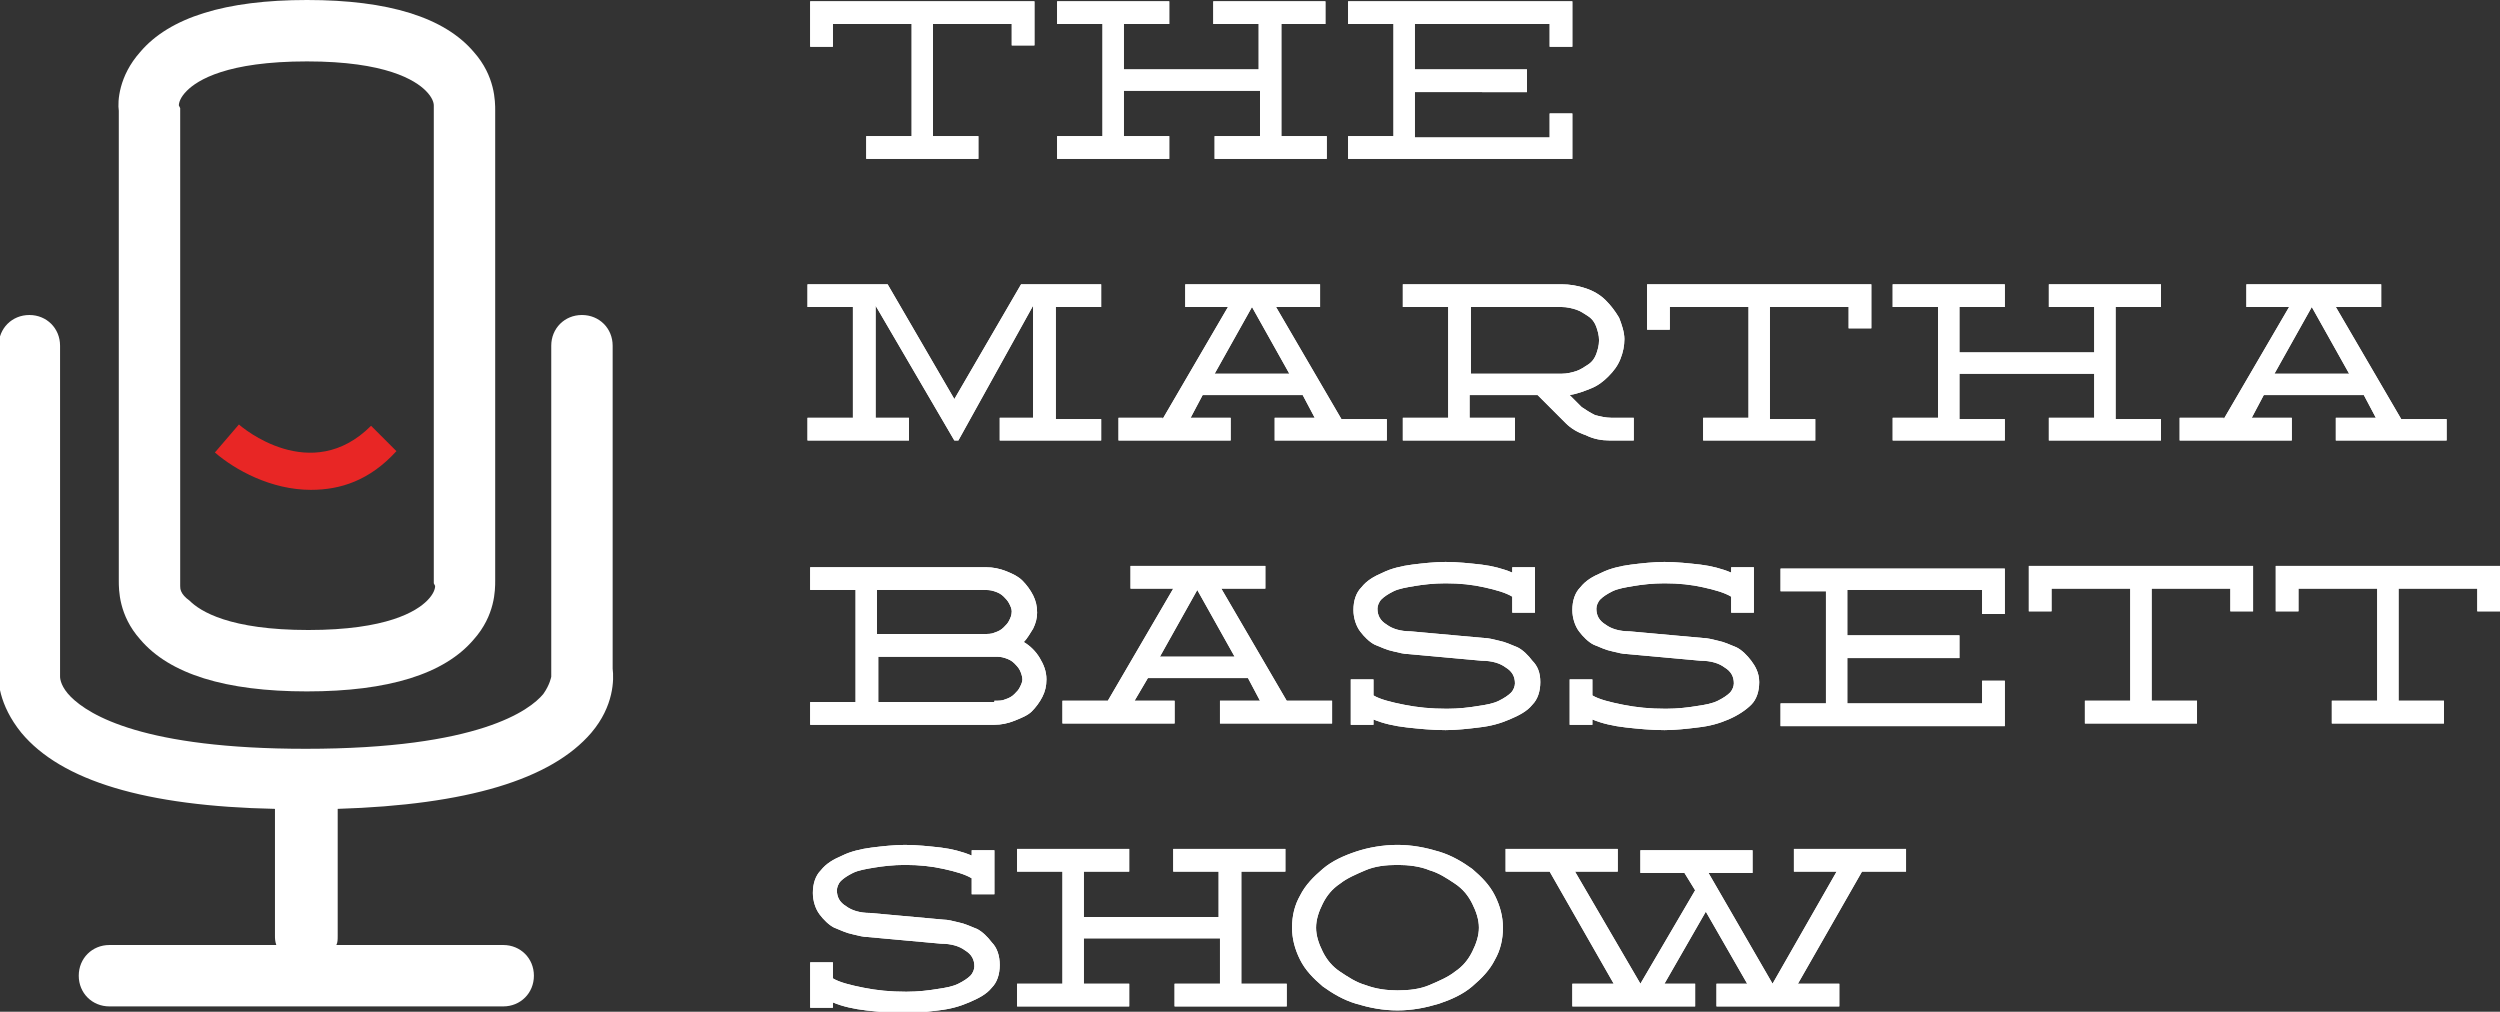 <svg version="1.1" id="Layer_1" xmlns="http://www.w3.org/2000/svg" x="0" y="0" viewBox="0 0 187.3 75.8" xml:space="preserve"><rect x="0" y="0" width="187.3" height="75.8" fill="#333333" stroke="none"/><style>.st0{fill:#fff}</style><path class="st0" d="M77.5 3.4h-1.7V1.8h-5.9v8.4h3.4v1.7h-8.4v-1.7h3.4V1.8h-5.9v1.7h-1.7V.1h16.8v3.3zM96 10.2h3.4v1.7H91v-1.7h3.4V6.8H84.2v3.4h3.4v1.7h-8.4v-1.7h3.4V1.8h-3.4V.1h8.4v1.7h-3.4v3.4h10.1V1.8h-3.4V.1h8.4v1.7H96v8.4zM116.1 1.8H106v3.4h8.4v1.7H106v3.4h10.1V8.5h1.7v3.4H101v-1.7h3.4V1.8H101V.1h16.8v3.4h-1.7V1.8zM71.8 33h-.3l-5.9-10.1v8.4h2.5V33h-7.6v-1.7h3.4V23h-3.4v-1.7h6l5 8.6 5-8.6h6V23h-3.4v8.4h3.4V33h-7.6v-1.7h2.5v-8.4L71.8 33zM87.1 31.4L92 23h-3.2v-1.7h10.1V23h-3.3l4.9 8.4h3.4V33h-8.4v-1.7h3l-.9-1.7h-7.5l-.9 1.7h3V33h-8.4v-1.7h3.3v.1zm9.5-3.4l-2.8-5-2.8 5h5.6zM120.6 33c-.6 0-1.2-.1-1.8-.4-.6-.2-1.1-.5-1.5-.9l-2.1-2.1h-5.1v1.7h3.4V33h-8.4v-1.7h3.4V23h-3.4v-1.7H117c.6 0 1.2.1 1.8.3.6.2 1.1.5 1.5.9s.7.8 1 1.3c.2.5.4 1.1.4 1.6s-.1 1-.3 1.5c-.2.5-.5.9-.9 1.3s-.8.7-1.3.9c-.5.2-1 .4-1.6.5l.9.9c.3.2.6.4 1 .6.4.1.8.2 1.2.2h1.7V33h-1.8zm-3.6-5c.4 0 .8-.1 1.1-.2.3-.1.6-.3.9-.5s.5-.5.6-.8.2-.6.2-1-.1-.7-.2-1-.3-.6-.6-.8c-.3-.2-.6-.4-.9-.5s-.7-.2-1.1-.2h-6.8v5h6.8zM140.2 24.6h-1.7V23h-5.9v8.4h3.4V33h-8.4v-1.7h3.4V23h-5.9v1.7h-1.7v-3.4h16.8v3.3zM158.5 31.4h3.4V33h-8.4v-1.7h3.4V28h-10.1v3.4h3.4V33h-8.4v-1.7h3.4V23h-3.4v-1.7h8.4V23h-3.4v3.4h10.1V23h-3.4v-1.7h8.4V23h-3.4v8.4zM166.6 31.4l4.9-8.4h-3.2v-1.7h10.1V23H175l4.9 8.4h3.4V33H175v-1.7h3l-.9-1.7h-7.5l-.9 1.7h3V33h-8.4v-1.7h3.3v.1zM176 28l-2.8-5-2.8 5h5.6zM76.7 48.1c.5.3.9.7 1.2 1.2.3.5.5 1 .5 1.6 0 .5-.1.9-.3 1.3-.2.4-.5.8-.8 1.1s-.8.5-1.3.7-1 .3-1.5.3H60.7v-1.7h3.4v-8.4h-3.4v-1.7h13.2c.5 0 1 .1 1.5.3s.9.4 1.2.7c.3.3.6.7.8 1.1.2.4.3.8.3 1.3 0 .4-.1.8-.3 1.2-.2.3-.4.7-.7 1zm-11-.6h8c.3 0 .6 0 .8-.1.3-.1.5-.2.7-.4s.3-.3.4-.5.2-.4.2-.7c0-.2-.1-.4-.2-.6-.1-.2-.3-.4-.4-.5-.2-.2-.4-.3-.7-.4-.3-.1-.5-.1-.8-.1h-8v3.3zm8.8 5c.3 0 .6 0 .8-.1.3-.1.5-.2.7-.4s.3-.3.4-.5.2-.4.2-.6c0-.2-.1-.5-.2-.7s-.3-.4-.4-.5c-.2-.2-.4-.3-.7-.4-.3-.1-.5-.1-.8-.1h-8.7v3.4h8.7v-.1zM83 52.5l4.9-8.4h-3.2v-1.7h10.1v1.7h-3.3l4.9 8.4h3.4v1.7h-8.4v-1.7h3l-.9-1.7H86l-1 1.7h3v1.7h-8.4v-1.7H83zm9.5-3.3l-2.8-5-2.8 5h5.6zM115.4 51.1c0 .7-.2 1.3-.6 1.7-.4.5-1 .8-1.7 1.1s-1.4.5-2.3.6c-.8.1-1.7.2-2.5.2-1 0-2-.1-2.9-.2-.9-.1-1.8-.3-2.5-.6v.4h-1.7v-3.4h1.7v1.2c.5.3 1.3.5 2.3.7s2 .3 3.2.3c.9 0 1.7-.1 2.3-.2.7-.1 1.2-.2 1.6-.4s.7-.4.9-.6c.2-.2.3-.5.3-.7 0-.5-.2-.9-.7-1.2-.4-.3-1-.5-1.8-.5l-5.5-.5c-.3 0-.7-.1-1.1-.2-.5-.1-.9-.3-1.4-.5-.4-.2-.8-.6-1.1-1-.3-.4-.5-1-.5-1.6 0-.7.2-1.3.6-1.7.4-.5.9-.8 1.6-1.1.6-.3 1.4-.5 2.2-.6s1.7-.2 2.5-.2c.9 0 1.8.1 2.7.2.8.1 1.6.3 2.3.6v-.4h1.7v3.4h-1.7v-1.2c-.5-.3-1.2-.5-2.1-.7s-1.8-.3-2.9-.3c-.9 0-1.7.1-2.3.2-.6.1-1.2.2-1.6.4s-.7.4-.9.6c-.2.2-.3.5-.3.7 0 .5.2.9.7 1.2.4.3 1 .5 1.8.5l5.5.5c.3 0 .7.1 1.1.2.5.1.9.3 1.4.5.4.2.8.6 1.1 1 .4.4.6.9.6 1.6zM131.8 51.1c0 .7-.2 1.3-.6 1.7s-1 .8-1.7 1.1-1.4.5-2.3.6c-.8.1-1.7.2-2.5.2-1 0-2-.1-2.9-.2-.9-.1-1.8-.3-2.5-.6v.4h-1.7v-3.4h1.7v1.2c.5.3 1.3.5 2.3.7s2 .3 3.2.3c.9 0 1.7-.1 2.3-.2.7-.1 1.2-.2 1.6-.4s.7-.4.9-.6c.2-.2.3-.5.3-.7 0-.5-.2-.9-.7-1.2-.4-.3-1-.5-1.8-.5l-5.5-.5c-.3 0-.7-.1-1.1-.2-.5-.1-.9-.3-1.4-.5-.4-.2-.8-.6-1.1-1-.3-.4-.5-1-.5-1.6 0-.7.2-1.3.6-1.7.4-.5.9-.8 1.6-1.1.6-.3 1.4-.5 2.2-.6.8-.1 1.7-.2 2.5-.2.9 0 1.8.1 2.7.2.8.1 1.6.3 2.3.6v-.4h1.7v3.4h-1.7v-1.2c-.5-.3-1.2-.5-2.1-.7s-1.8-.3-2.9-.3c-.9 0-1.7.1-2.3.2-.6.1-1.2.2-1.6.4s-.7.4-.9.6c-.2.2-.3.5-.3.7 0 .5.2.9.7 1.2.4.3 1 .5 1.8.5l5.5.5c.3 0 .7.1 1.1.2.5.1.9.3 1.4.5.4.2.8.6 1.1 1s.6.9.6 1.6zM148.5 44.2h-10.1v3.4h8.4v1.7h-8.4v3.4h10.1V51h1.7v3.4h-16.8v-1.7h3.4v-8.4h-3.4v-1.7h16.8V46h-1.7v-1.8zM168.8 45.8h-1.7v-1.7h-5.9v8.4h3.4v1.7h-8.4v-1.7h3.4v-8.4h-5.9v1.7H152v-3.4h16.8v3.4zM187.3 45.8h-1.7v-1.7h-5.9v8.4h3.4v1.7h-8.4v-1.7h3.4v-8.4h-5.9v1.7h-1.7v-3.4h16.8v3.4z"/><g><path class="st0" d="M74.9 72.3c0 .7-.2 1.3-.6 1.7-.4.5-1 .8-1.7 1.1-.7.3-1.4.5-2.3.6-.8.1-1.7.2-2.5.2-1 0-2-.1-2.9-.2s-1.8-.3-2.5-.6v.4h-1.7v-3.4h1.7v1.2c.5.3 1.3.5 2.3.7 1 .2 2 .3 3.2.3.9 0 1.7-.1 2.3-.2.7-.1 1.2-.2 1.6-.4.4-.2.7-.4.9-.6.2-.2.3-.5.3-.7 0-.5-.2-.9-.7-1.2-.4-.3-1-.5-1.8-.5l-5.5-.5c-.3 0-.7-.1-1.1-.2-.5-.1-.9-.3-1.4-.5-.4-.2-.8-.6-1.1-1s-.5-1-.5-1.6c0-.7.2-1.3.6-1.7.4-.5.9-.8 1.6-1.1.6-.3 1.4-.5 2.2-.6.8-.1 1.7-.2 2.5-.2.9 0 1.8.1 2.7.2.8.1 1.6.3 2.3.6v-.4h1.7V67h-1.7v-1.2c-.5-.3-1.2-.5-2.1-.7s-1.8-.3-2.9-.3c-.9 0-1.7.1-2.3.2-.6.1-1.2.2-1.6.4-.4.2-.7.4-.9.6s-.3.5-.3.7c0 .5.2.9.7 1.2.4.3 1 .5 1.8.5l5.5.5c.3 0 .7.1 1.1.2.5.1.9.3 1.4.5.4.2.8.6 1.1 1 .4.4.6 1 .6 1.7zM93 73.7h3.4v1.7H88v-1.7h3.4v-3.4H81.2v3.4h3.4v1.7h-8.4v-1.7h3.4v-8.4h-3.4v-1.7h8.4v1.7h-3.4v3.4h10.1v-3.4h-3.4v-1.7h8.4v1.7H93v8.4zM104.7 63.3c1.1 0 2.1.2 3.1.5s1.8.8 2.5 1.3c.7.6 1.3 1.2 1.7 2 .4.8.6 1.6.6 2.4 0 .9-.2 1.7-.6 2.4-.4.8-1 1.4-1.7 2s-1.6 1-2.5 1.3c-1 .3-2 .5-3.1.5s-2.1-.2-3.1-.5-1.8-.8-2.5-1.3c-.7-.6-1.3-1.2-1.7-2-.4-.8-.6-1.6-.6-2.4 0-.9.2-1.7.6-2.4.4-.8 1-1.4 1.7-2s1.6-1 2.5-1.3 2-.5 3.1-.5zm0 10.9c.9 0 1.7-.1 2.4-.4.7-.3 1.4-.6 1.9-1 .6-.4 1-.9 1.3-1.5s.5-1.2.5-1.8-.2-1.2-.5-1.8c-.3-.6-.7-1.1-1.3-1.5-.6-.4-1.2-.8-1.9-1-.7-.3-1.6-.4-2.4-.4-.9 0-1.7.1-2.4.4-.7.3-1.4.6-1.9 1-.6.4-1 .9-1.3 1.5s-.5 1.2-.5 1.8.2 1.2.5 1.8c.3.6.7 1.1 1.3 1.5.6.4 1.2.8 1.9 1 .8.3 1.6.4 2.4.4zM132.8 73.7l4.8-8.4h-3.2v-1.7h8.4v1.7h-3.3l-4.8 8.4h3.1v1.7h-9.2v-1.7h2.3l-3.1-5.4-3.1 5.4h2.3v1.7h-9.2v-1.7h3.1l-4.8-8.4h-3.3v-1.7h8.4v1.7H118l4.9 8.4 4.1-7-.8-1.3h-3.3v-1.7h8.4v1.7H128l4.8 8.3z"/></g><g><path class="st0" d="M77.5 3.4h-1.7V1.8h-5.9v8.4h3.4v1.7h-8.4v-1.7h3.4V1.8h-5.9v1.7h-1.7V.1h16.8v3.3zM96 10.2h3.4v1.7H91v-1.7h3.4V6.8H84.2v3.4h3.4v1.7h-8.4v-1.7h3.4V1.8h-3.4V.1h8.4v1.7h-3.4v3.4h10.1V1.8h-3.4V.1h8.4v1.7H96v8.4zM116.1 1.8H106v3.4h8.4v1.7H106v3.4h10.1V8.5h1.7v3.4H101v-1.7h3.4V1.8H101V.1h16.8v3.4h-1.7V1.8z"/></g><g><path class="st0" d="M71.8 33h-.3l-5.9-10.1v8.4h2.5V33h-7.6v-1.7h3.4V23h-3.4v-1.7h6l5 8.6 5-8.6h6V23h-3.4v8.4h3.4V33h-7.6v-1.7h2.5v-8.4L71.8 33zM87.1 31.4L92 23h-3.2v-1.7h10.1V23h-3.3l4.9 8.4h3.4V33h-8.4v-1.7h3l-.9-1.7h-7.5l-.9 1.7h3V33h-8.4v-1.7h3.3v.1zm9.5-3.4l-2.8-5-2.8 5h5.6zM120.6 33c-.6 0-1.2-.1-1.8-.4-.6-.2-1.1-.5-1.5-.9l-2.1-2.1h-5.1v1.7h3.4V33h-8.4v-1.7h3.4V23h-3.4v-1.7H117c.6 0 1.2.1 1.8.3.6.2 1.1.5 1.5.9s.7.8 1 1.3c.2.5.4 1.1.4 1.6s-.1 1-.3 1.5c-.2.5-.5.9-.9 1.3s-.8.7-1.3.9c-.5.2-1 .4-1.6.5l.9.9c.3.2.6.4 1 .6.4.1.8.2 1.2.2h1.7V33h-1.8zm-3.6-5c.4 0 .8-.1 1.1-.2.3-.1.6-.3.9-.5s.5-.5.6-.8.2-.6.2-1-.1-.7-.2-1-.3-.6-.6-.8c-.3-.2-.6-.4-.9-.5s-.7-.2-1.1-.2h-6.8v5h6.8zM140.2 24.6h-1.7V23h-5.9v8.4h3.4V33h-8.4v-1.7h3.4V23h-5.9v1.7h-1.7v-3.4h16.8v3.3zM158.5 31.4h3.4V33h-8.4v-1.7h3.4V28h-10.1v3.4h3.4V33h-8.4v-1.7h3.4V23h-3.4v-1.7h8.4V23h-3.4v3.4h10.1V23h-3.4v-1.7h8.4V23h-3.4v8.4zM166.6 31.4l4.9-8.4h-3.2v-1.7h10.1V23H175l4.9 8.4h3.4V33H175v-1.7h3l-.9-1.7h-7.5l-.9 1.7h3V33h-8.4v-1.7h3.3v.1zM176 28l-2.8-5-2.8 5h5.6z"/></g><g><path class="st0" d="M76.7 48.1c.5.3.9.7 1.2 1.2.3.5.5 1 .5 1.6 0 .5-.1.9-.3 1.3-.2.4-.5.8-.8 1.1s-.8.5-1.3.7-1 .3-1.5.3H60.7v-1.7h3.4v-8.4h-3.4v-1.7h13.2c.5 0 1 .1 1.5.3s.9.4 1.2.7c.3.3.6.7.8 1.1.2.4.3.8.3 1.3 0 .4-.1.8-.3 1.2-.2.3-.4.7-.7 1zm-11-.6h8c.3 0 .6 0 .8-.1.3-.1.5-.2.7-.4s.3-.3.4-.5.2-.4.2-.7c0-.2-.1-.4-.2-.6-.1-.2-.3-.4-.4-.5-.2-.2-.4-.3-.7-.4-.3-.1-.5-.1-.8-.1h-8v3.3zm8.8 5c.3 0 .6 0 .8-.1.3-.1.5-.2.7-.4s.3-.3.4-.5.2-.4.2-.6c0-.2-.1-.5-.2-.7s-.3-.4-.4-.5c-.2-.2-.4-.3-.7-.4-.3-.1-.5-.1-.8-.1h-8.7v3.4h8.7v-.1zM83 52.5l4.9-8.4h-3.2v-1.7h10.1v1.7h-3.3l4.9 8.4h3.4v1.7h-8.4v-1.7h3l-.9-1.7H86l-1 1.7h3v1.7h-8.4v-1.7H83zm9.5-3.3l-2.8-5-2.8 5h5.6zM115.4 51.1c0 .7-.2 1.3-.6 1.7-.4.5-1 .8-1.7 1.1s-1.4.5-2.3.6c-.8.1-1.7.2-2.5.2-1 0-2-.1-2.9-.2-.9-.1-1.8-.3-2.5-.6v.4h-1.7v-3.4h1.7v1.2c.5.3 1.3.5 2.3.7s2 .3 3.2.3c.9 0 1.7-.1 2.3-.2.7-.1 1.2-.2 1.6-.4s.7-.4.9-.6c.2-.2.3-.5.3-.7 0-.5-.2-.9-.7-1.2-.4-.3-1-.5-1.8-.5l-5.5-.5c-.3 0-.7-.1-1.1-.2-.5-.1-.9-.3-1.4-.5-.4-.2-.8-.6-1.1-1-.3-.4-.5-1-.5-1.6 0-.7.2-1.3.6-1.7.4-.5.9-.8 1.6-1.1.6-.3 1.4-.5 2.2-.6s1.7-.2 2.5-.2c.9 0 1.8.1 2.7.2.8.1 1.6.3 2.3.6v-.4h1.7v3.4h-1.7v-1.2c-.5-.3-1.2-.5-2.1-.7s-1.8-.3-2.9-.3c-.9 0-1.7.1-2.3.2-.6.1-1.2.2-1.6.4s-.7.4-.9.6c-.2.2-.3.5-.3.7 0 .5.2.9.7 1.2.4.3 1 .5 1.8.5l5.5.5c.3 0 .7.1 1.1.2.5.1.9.3 1.4.5.4.2.8.6 1.1 1 .4.4.6.9.6 1.6zM131.8 51.1c0 .7-.2 1.3-.6 1.7s-1 .8-1.7 1.1-1.4.5-2.3.6c-.8.1-1.7.2-2.5.2-1 0-2-.1-2.9-.2-.9-.1-1.8-.3-2.5-.6v.4h-1.7v-3.4h1.7v1.2c.5.3 1.3.5 2.3.7s2 .3 3.2.3c.9 0 1.7-.1 2.3-.2.7-.1 1.2-.2 1.6-.4s.7-.4.9-.6c.2-.2.3-.5.3-.7 0-.5-.2-.9-.7-1.2-.4-.3-1-.5-1.8-.5l-5.5-.5c-.3 0-.7-.1-1.1-.2-.5-.1-.9-.3-1.4-.5-.4-.2-.8-.6-1.1-1-.3-.4-.5-1-.5-1.6 0-.7.2-1.3.6-1.7.4-.5.9-.8 1.6-1.1.6-.3 1.4-.5 2.2-.6.8-.1 1.7-.2 2.5-.2.9 0 1.8.1 2.7.2.8.1 1.6.3 2.3.6v-.4h1.7v3.4h-1.7v-1.2c-.5-.3-1.2-.5-2.1-.7s-1.8-.3-2.9-.3c-.9 0-1.7.1-2.3.2-.6.1-1.2.2-1.6.4s-.7.4-.9.6c-.2.2-.3.5-.3.7 0 .5.2.9.7 1.2.4.3 1 .5 1.8.5l5.5.5c.3 0 .7.1 1.1.2.5.1.9.3 1.4.5.4.2.8.6 1.1 1s.6.9.6 1.6zM148.5 44.2h-10.1v3.4h8.4v1.7h-8.4v3.4h10.1V51h1.7v3.4h-16.8v-1.7h3.4v-8.4h-3.4v-1.7h16.8V46h-1.7v-1.8zM168.8 45.8h-1.7v-1.7h-5.9v8.4h3.4v1.7h-8.4v-1.7h3.4v-8.4h-5.9v1.7H152v-3.4h16.8v3.4zM187.3 45.8h-1.7v-1.7h-5.9v8.4h3.4v1.7h-8.4v-1.7h3.4v-8.4h-5.9v1.7h-1.7v-3.4h16.8v3.4z"/></g><g><path class="st0" d="M74.9 72.3c0 .7-.2 1.3-.6 1.7-.4.5-1 .8-1.7 1.1-.7.3-1.4.5-2.3.6-.8.1-1.7.2-2.5.2-1 0-2-.1-2.9-.2s-1.8-.3-2.5-.6v.4h-1.7v-3.4h1.7v1.2c.5.3 1.3.5 2.3.7 1 .2 2 .3 3.2.3.9 0 1.7-.1 2.3-.2.7-.1 1.2-.2 1.6-.4.4-.2.7-.4.9-.6.2-.2.3-.5.3-.7 0-.5-.2-.9-.7-1.2-.4-.3-1-.5-1.8-.5l-5.5-.5c-.3 0-.7-.1-1.1-.2-.5-.1-.9-.3-1.4-.5-.4-.2-.8-.6-1.1-1s-.5-1-.5-1.6c0-.7.2-1.3.6-1.7.4-.5.9-.8 1.6-1.1.6-.3 1.4-.5 2.2-.6.8-.1 1.7-.2 2.5-.2.9 0 1.8.1 2.7.2.8.1 1.6.3 2.3.6v-.4h1.7V67h-1.7v-1.2c-.5-.3-1.2-.5-2.1-.7s-1.8-.3-2.9-.3c-.9 0-1.7.1-2.3.2-.6.1-1.2.2-1.6.4-.4.2-.7.4-.9.6s-.3.5-.3.7c0 .5.2.9.7 1.2.4.3 1 .5 1.8.5l5.5.5c.3 0 .7.1 1.1.2.5.1.9.3 1.4.5.4.2.8.6 1.1 1 .4.4.6 1 .6 1.7zM93 73.7h3.4v1.7H88v-1.7h3.4v-3.4H81.2v3.4h3.4v1.7h-8.4v-1.7h3.4v-8.4h-3.4v-1.7h8.4v1.7h-3.4v3.4h10.1v-3.4h-3.4v-1.7h8.4v1.7H93v8.4zM104.7 63.3c1.1 0 2.1.2 3.1.5s1.8.8 2.5 1.3c.7.6 1.3 1.2 1.7 2 .4.8.6 1.6.6 2.4 0 .9-.2 1.7-.6 2.4-.4.8-1 1.4-1.7 2s-1.6 1-2.5 1.3c-1 .3-2 .5-3.1.5s-2.1-.2-3.1-.5-1.8-.8-2.5-1.3c-.7-.6-1.3-1.2-1.7-2-.4-.8-.6-1.6-.6-2.4 0-.9.2-1.7.6-2.4.4-.8 1-1.4 1.7-2s1.6-1 2.5-1.3 2-.5 3.1-.5zm0 10.9c.9 0 1.7-.1 2.4-.4.7-.3 1.4-.6 1.9-1 .6-.4 1-.9 1.3-1.5s.5-1.2.5-1.8-.2-1.2-.5-1.8c-.3-.6-.7-1.1-1.3-1.5-.6-.4-1.2-.8-1.9-1-.7-.3-1.6-.4-2.4-.4-.9 0-1.7.1-2.4.4-.7.3-1.4.6-1.9 1-.6.4-1 .9-1.3 1.5s-.5 1.2-.5 1.8.2 1.2.5 1.8c.3.6.7 1.1 1.3 1.5.6.4 1.2.8 1.9 1 .8.3 1.6.4 2.4.4zM132.8 73.7l4.8-8.4h-3.2v-1.7h8.4v1.7h-3.3l-4.8 8.4h3.1v1.7h-9.2v-1.7h2.3l-3.1-5.4-3.1 5.4h2.3v1.7h-9.2v-1.7h3.1l-4.8-8.4h-3.3v-1.7h8.4v1.7H118l4.9 8.4 4.1-7-.8-1.3h-3.3v-1.7h8.4v1.7H128l4.8 8.3z"/></g><g><path class="st0" d="M23 51.8c6.1 0 10.3-1.3 12.5-3.9 1.6-1.8 1.6-3.7 1.6-4.4V8.3c0-.7 0-2.6-1.6-4.4C33.3 1.3 29.1 0 23 0S12.7 1.3 10.5 3.9C8.9 5.7 8.8 7.6 8.9 8.3v35.2c0 .7 0 2.6 1.6 4.4 2.2 2.6 6.4 3.9 12.5 3.9zm-9.5-7.9V8.1l-.1-.2c0-.2.1-.6.6-1.1.8-.8 3-2.2 9-2.2 5.9 0 8.1 1.4 8.9 2.2.5.5.6.9.6 1.1V43.7l.1.2c0 .2-.1.6-.6 1.1-.8.8-3 2.2-8.9 2.2S15 45.8 14.2 45c-.7-.5-.7-.9-.7-1.1z"/><path class="st0" d="M45.9 50.1V25.9c0-1.3-1-2.3-2.3-2.3s-2.3 1-2.3 2.3v24.8s-.1.6-.6 1.3c-1 1.2-4.8 4.1-17.8 4.1-12.1 0-16.2-2.5-17.6-3.9-.7-.7-.8-1.3-.8-1.5V25.9c0-1.3-1-2.3-2.3-2.3s-2.3 1-2.3 2.3v24.2c-.1.8 0 2.7 1.7 4.8 3 3.6 9.3 5.5 19 5.7v9.5c0 .2 0 .4.1.7H8.2c-1.3 0-2.3 1-2.3 2.3s1 2.3 2.3 2.3h29.5c1.3 0 2.3-1 2.3-2.3s-1-2.3-2.3-2.3H25.2c.1-.2.1-.4.1-.7v-9.5c9.7-.3 16-2.2 19-5.7 1.7-2 1.7-4 1.6-4.8z"/></g><g><path d="M23.3 36.7c-3 0-5.7-1.5-7.2-2.8l1.8-2.1c.2.2 5.4 4.6 9.9.1l1.9 1.9c-2 2.2-4.2 2.9-6.4 2.9z" fill="#e82625"/></g></svg>